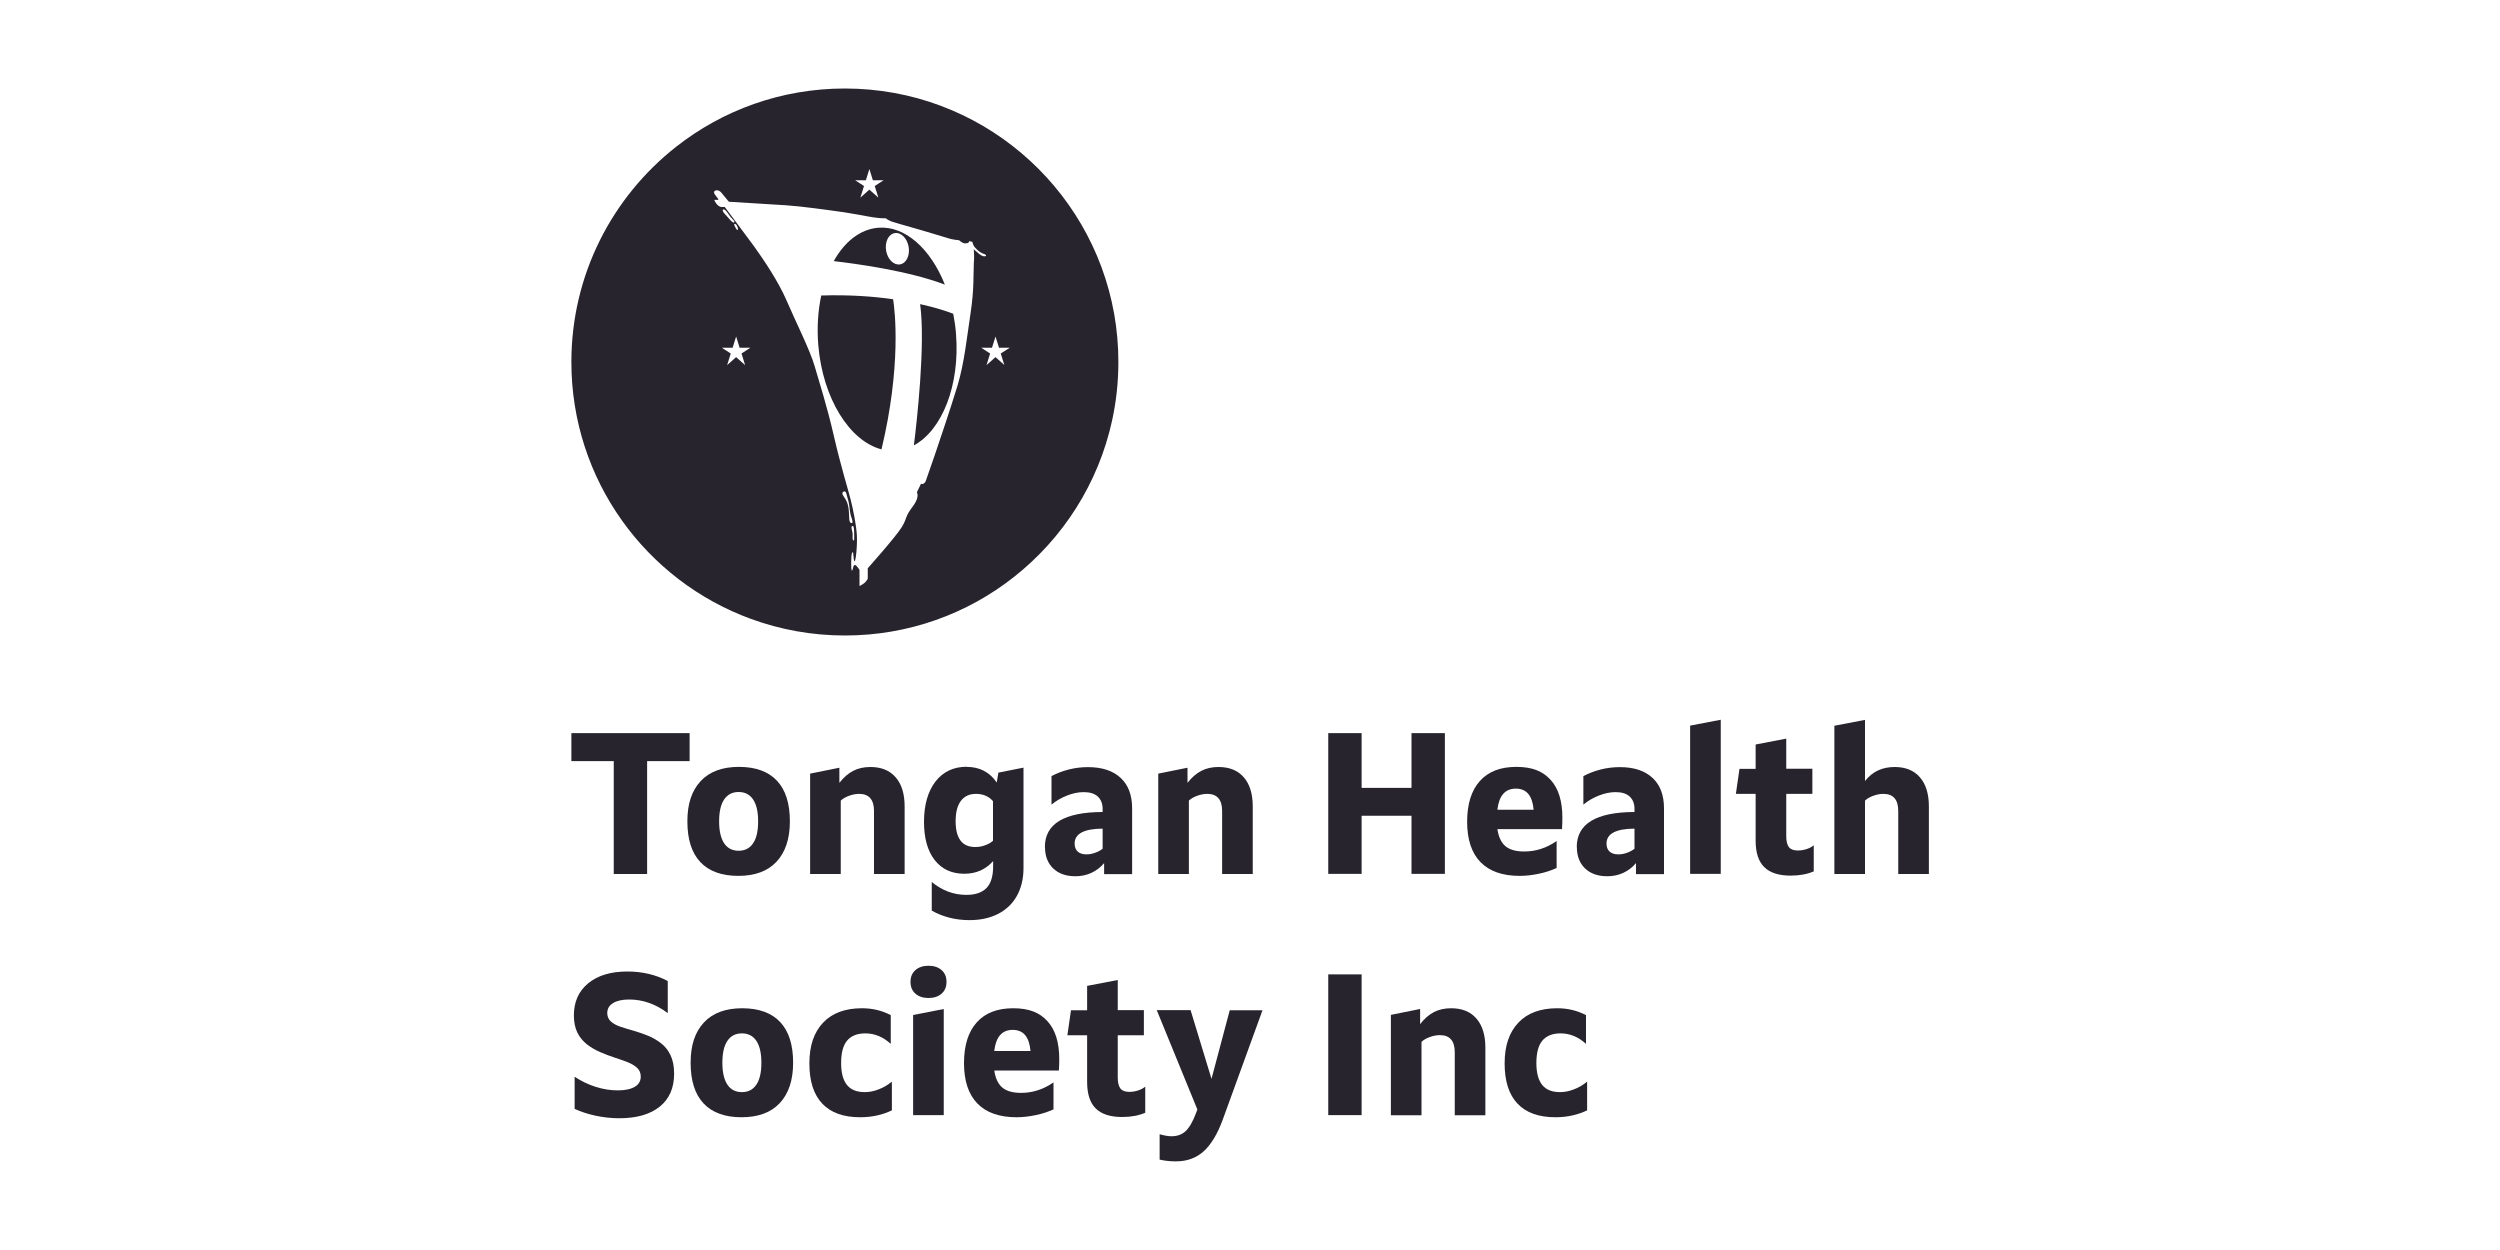 <?xml version="1.0" encoding="UTF-8"?>
<svg id="Layer_1" data-name="Layer 1" xmlns="http://www.w3.org/2000/svg" viewBox="0 0 200 100">
  <defs>
    <style>
      .cls-1 {
        fill: #27242e;
        stroke-width: 0px;
      }
    </style>
  </defs>
  <g>
    <g>
      <path class="cls-1" d="M51.77,60.89v9.03h-2.67v-9.03h-3.39v-2.24h9.46v2.24h-3.39Z"/>
      <path class="cls-1" d="M63.19,65.71c0,1.39-.36,2.47-1.07,3.23-.71.76-1.74,1.13-3.06,1.13s-2.35-.37-3.04-1.11-1.03-1.82-1.03-3.25.36-2.47,1.07-3.23c.71-.76,1.74-1.13,3.06-1.13s2.35.37,3.04,1.11c.69.74,1.03,1.82,1.03,3.25ZM57.53,65.71c0,.76.13,1.34.4,1.75.27.4.65.6,1.16.6s.89-.2,1.16-.6c.27-.4.4-.98.4-1.75s-.13-1.34-.4-1.75c-.27-.4-.65-.6-1.16-.6s-.89.2-1.16.6c-.27.4-.4.98-.4,1.75Z"/>
      <path class="cls-1" d="M67.15,61.42v1.21c.33-.43.7-.75,1.1-.96.4-.21.86-.31,1.38-.31.87,0,1.54.27,2.02.82.48.55.72,1.33.72,2.33v5.41h-2.45v-5.04c0-.91-.4-1.37-1.19-1.37-.26,0-.52.05-.8.15-.27.1-.5.22-.67.39v5.87h-2.45v-8.03l2.33-.47Z"/>
      <path class="cls-1" d="M77.33,61.35c1.04,0,1.84.42,2.41,1.25l.13-.79,2.01-.4v8.03c0,.86-.18,1.6-.53,2.23-.35.63-.86,1.11-1.5,1.44-.65.33-1.41.5-2.29.5-1.1,0-2.11-.25-3.02-.76v-2.29c.84.69,1.76,1.03,2.77,1.03.73,0,1.27-.19,1.62-.56s.52-.95.52-1.72v-.42c-.61.68-1.38,1.01-2.3,1.01-1.02,0-1.81-.37-2.38-1.1-.57-.74-.85-1.75-.85-3.05,0-1.36.31-2.44.92-3.23.61-.79,1.45-1.18,2.51-1.18ZM78.01,67.76c.28,0,.55-.04.8-.14.26-.09.47-.21.63-.36v-3.17c-.35-.39-.8-.58-1.35-.58s-.94.19-1.22.56c-.28.37-.42.91-.42,1.63,0,1.37.52,2.06,1.56,2.06Z"/>
      <path class="cls-1" d="M83.59,67.76c0-1.85,1.54-2.79,4.62-2.8v-.24c0-.43-.13-.76-.39-1-.26-.24-.64-.35-1.13-.35-.42,0-.86.09-1.32.27s-.88.42-1.25.73v-2.28c.41-.22.87-.4,1.38-.53.51-.13,1.02-.19,1.54-.19,1.13,0,2,.29,2.61.86.62.57.92,1.39.92,2.44v5.26h-2.24v-.88c-.29.34-.63.6-1.02.78s-.82.27-1.28.27c-.75,0-1.34-.21-1.78-.63-.43-.42-.65-.98-.65-1.69ZM86.92,68.35c.21,0,.44-.04.67-.12.23-.08.44-.19.62-.33v-1.61c-1.49.01-2.24.41-2.24,1.19,0,.28.08.49.24.64.16.15.4.23.71.23Z"/>
      <path class="cls-1" d="M95,61.42v1.21c.33-.43.7-.75,1.1-.96.4-.21.86-.31,1.38-.31.87,0,1.54.27,2.02.82.48.55.72,1.33.72,2.33v5.41h-2.45v-5.04c0-.91-.4-1.37-1.19-1.37-.26,0-.52.05-.8.15-.27.1-.5.22-.67.39v5.87h-2.45v-8.03l2.33-.47Z"/>
      <path class="cls-1" d="M108.93,58.65v4.38h3.99v-4.38h2.67v11.26h-2.67v-4.65h-3.99v4.65h-2.67v-11.26h2.67Z"/>
      <path class="cls-1" d="M119.79,66.32c.09.62.3,1.08.64,1.37.34.29.85.43,1.51.43.92,0,1.79-.28,2.59-.84v2.16c-.42.19-.89.35-1.42.46-.53.11-1.04.17-1.54.17-1.37,0-2.42-.37-3.13-1.1-.71-.73-1.07-1.81-1.07-3.23s.34-2.5,1.02-3.26c.68-.76,1.65-1.13,2.92-1.13s2.12.35,2.74,1.04c.63.69.94,1.7.94,3.02,0,.32-.01.63-.03.92h-5.18ZM121.27,63.09c-.86,0-1.35.56-1.48,1.69h2.9c-.1-1.13-.57-1.69-1.42-1.69Z"/>
      <path class="cls-1" d="M126.14,67.76c0-1.85,1.54-2.79,4.62-2.8v-.24c0-.43-.13-.76-.39-1-.26-.24-.64-.35-1.13-.35-.42,0-.86.09-1.32.27s-.88.42-1.25.73v-2.28c.41-.22.87-.4,1.38-.53.51-.13,1.02-.19,1.54-.19,1.13,0,2,.29,2.61.86.62.57.92,1.39.92,2.44v5.26h-2.24v-.88c-.29.34-.63.6-1.02.78s-.82.27-1.28.27c-.75,0-1.34-.21-1.78-.63-.43-.42-.65-.98-.65-1.69ZM129.47,68.35c.21,0,.44-.04.67-.12.23-.08.44-.19.62-.33v-1.61c-1.49.01-2.24.41-2.24,1.19,0,.28.08.49.24.64.16.15.4.23.71.23Z"/>
      <path class="cls-1" d="M137.66,69.91h-2.45v-11.86l2.45-.47v12.32Z"/>
      <path class="cls-1" d="M139.16,61.51h1.29v-1.95l2.45-.47v2.41h2.09v2.01h-2.09v3.39c0,.41.08.7.22.88.15.18.39.26.71.26.23,0,.46-.04.69-.11.24-.08.43-.18.58-.31v2.09c-.51.22-1.13.34-1.85.34-.95,0-1.66-.23-2.12-.69-.46-.46-.68-1.17-.68-2.12v-3.73h-1.58l.29-2.01Z"/>
      <path class="cls-1" d="M149.2,57.59v4.89c.31-.39.66-.67,1.05-.85s.83-.27,1.32-.27c.87,0,1.54.27,2.02.82.48.55.72,1.33.72,2.33v5.41h-2.45v-5.04c0-.91-.4-1.37-1.19-1.37-.26,0-.52.05-.8.15-.27.1-.5.22-.67.39v5.87h-2.45v-11.86l2.45-.47Z"/>
    </g>
    <g>
      <path class="cls-1" d="M48.58,81.04c0,.28.1.5.29.68.19.17.45.31.77.42.32.11.67.21,1.05.32.38.11.76.24,1.13.39.38.15.72.35,1.05.6s.58.57.77.96c.19.4.29.89.29,1.48,0,1.14-.38,2.02-1.15,2.64s-1.85.93-3.24.93c-.63,0-1.26-.07-1.88-.2s-1.18-.32-1.69-.55v-2.57c.53.35,1.09.62,1.69.81s1.19.28,1.77.28,1.04-.1,1.36-.29c.32-.19.47-.47.47-.82,0-.28-.1-.51-.29-.69-.19-.18-.45-.33-.77-.46-.32-.12-.67-.25-1.05-.37s-.76-.27-1.13-.43c-.38-.16-.72-.36-1.05-.61-.32-.25-.58-.56-.77-.93-.19-.38-.29-.84-.29-1.4,0-1.08.38-1.94,1.15-2.57.77-.63,1.81-.94,3.13-.94,1.18,0,2.26.25,3.23.76v2.57c-.96-.73-2-1.09-3.09-1.09-.56,0-.99.1-1.29.29-.31.19-.46.46-.46.8Z"/>
      <path class="cls-1" d="M63.45,85.02c0,1.39-.36,2.47-1.07,3.23-.71.76-1.74,1.13-3.06,1.13s-2.35-.37-3.04-1.11-1.03-1.82-1.03-3.25.36-2.47,1.07-3.23c.71-.76,1.74-1.13,3.06-1.13s2.35.37,3.04,1.11c.69.74,1.03,1.82,1.03,3.25ZM57.79,85.02c0,.76.13,1.34.4,1.75.27.4.65.6,1.16.6s.89-.2,1.16-.6c.27-.4.4-.98.4-1.75s-.13-1.34-.4-1.75c-.27-.4-.65-.6-1.16-.6s-.89.2-1.16.6c-.27.4-.4.98-.4,1.75Z"/>
      <path class="cls-1" d="M67.29,85.05c0,.78.16,1.37.47,1.75.31.38.78.57,1.42.57.36,0,.73-.07,1.11-.22.38-.14.73-.35,1.06-.62v2.3c-.76.36-1.6.55-2.53.55-1.34,0-2.35-.36-3.04-1.09s-1.03-1.8-1.03-3.22.37-2.49,1.1-3.26,1.77-1.15,3.11-1.15c.83,0,1.59.18,2.3.55v2.3c-.61-.56-1.29-.84-2.04-.84-.65,0-1.14.2-1.46.59-.32.39-.47.99-.47,1.79Z"/>
      <path class="cls-1" d="M74.28,79.84c-.44,0-.79-.12-1.05-.35-.26-.23-.39-.54-.39-.94s.13-.71.39-.94c.26-.23.61-.35,1.05-.35s.79.12,1.05.35.39.54.39.94-.13.71-.39.94c-.26.23-.61.35-1.05.35ZM73.05,81.2l2.45-.48v8.49h-2.45v-8.01Z"/>
      <path class="cls-1" d="M79.54,85.63c.09.62.3,1.08.64,1.37.34.29.85.43,1.51.43.92,0,1.79-.28,2.59-.84v2.16c-.42.19-.89.35-1.42.46-.53.11-1.04.17-1.54.17-1.37,0-2.42-.37-3.13-1.1-.71-.73-1.07-1.81-1.07-3.23s.34-2.5,1.02-3.26c.68-.76,1.65-1.13,2.92-1.13s2.12.35,2.74,1.04c.63.69.94,1.7.94,3.02,0,.32-.01.63-.03.92h-5.18ZM81.02,82.39c-.86,0-1.35.56-1.48,1.69h2.9c-.1-1.13-.57-1.69-1.42-1.69Z"/>
      <path class="cls-1" d="M85.68,80.82h1.29v-1.95l2.45-.47v2.41h2.09v2.01h-2.09v3.39c0,.41.08.7.22.88.15.18.39.26.71.26.23,0,.46-.04.69-.11.24-.08.43-.18.58-.31v2.09c-.51.22-1.13.34-1.85.34-.95,0-1.66-.23-2.12-.69-.46-.46-.68-1.17-.68-2.12v-3.73h-1.58l.29-2.01Z"/>
      <path class="cls-1" d="M95.25,80.82l1.67,5.49,1.46-5.49h2.62l-3.18,8.75c-.42,1.15-.93,1.99-1.52,2.53-.6.54-1.34.81-2.23.81-.46,0-.9-.05-1.3-.14v-2.03c.39.11.7.16.95.16.45,0,.82-.13,1.12-.4.29-.27.58-.75.84-1.45l.11-.29-3.25-7.95h2.7Z"/>
      <path class="cls-1" d="M108.93,77.95v11.26h-2.67v-11.26h2.67Z"/>
      <path class="cls-1" d="M113.61,80.72v1.21c.33-.43.7-.75,1.1-.96.4-.21.86-.31,1.38-.31.87,0,1.54.27,2.02.82.48.55.72,1.33.72,2.33v5.41h-2.45v-5.04c0-.91-.4-1.37-1.19-1.37-.26,0-.52.05-.8.15-.27.1-.5.22-.67.39v5.87h-2.45v-8.03l2.33-.47Z"/>
      <path class="cls-1" d="M122.91,85.05c0,.78.16,1.37.47,1.75.31.38.78.57,1.42.57.36,0,.73-.07,1.11-.22.38-.14.73-.35,1.06-.62v2.3c-.76.36-1.6.55-2.53.55-1.34,0-2.35-.36-3.04-1.09s-1.03-1.8-1.03-3.22.37-2.49,1.1-3.26,1.77-1.15,3.11-1.15c.83,0,1.59.18,2.3.55v2.3c-.61-.56-1.29-.84-2.04-.84-.65,0-1.14.2-1.46.59-.32.39-.47.99-.47,1.79Z"/>
    </g>
  </g>
  <g>
    <polygon class="cls-1" points="70.92 17.6 71.36 17.74 71.36 17.74 70.92 17.6 70.92 17.6"/>
    <path class="cls-1" d="M70.25,18.22c-1.44.12-2.69,1.12-3.55,2.67,1.73.2,5.98.77,8.89,1.88-1.14-2.86-3.18-4.73-5.34-4.55ZM72.01,21.15c-.5.09-1-.4-1.12-1.09-.12-.69.18-1.32.68-1.41.5-.09,1,.4,1.12,1.09.12.69-.18,1.32-.68,1.41Z"/>
    <polygon class="cls-1" points="72.42 18.06 72.42 18.06 72.03 17.94 72.02 17.94 72.42 18.06"/>
    <path class="cls-1" d="M65.7,23.64c-.26,1.21-.35,2.55-.24,3.94.35,4.28,2.5,7.7,5.06,8.37,1.59-6.66,1.08-11.05.93-12.01-1.59-.23-3.52-.37-5.75-.3Z"/>
    <path class="cls-1" d="M89.13,25.09c-1.83-10.24-10.78-18.01-21.54-18.01-5.1,0-9.79,1.74-13.51,4.67-5.1,4.01-8.37,10.23-8.37,17.21,0,9.44,5.98,17.49,14.36,20.55,2.35.86,4.88,1.33,7.52,1.33,5.1,0,9.79-1.74,13.51-4.67,3.93-3.09,6.77-7.49,7.87-12.54.33-1.51.5-3.07.5-4.68h0c0-1.32-.12-2.62-.34-3.87ZM69.27,14.42l.28-.9.28.9h.86l-.71.46.29.93-.72-.64-.72.64.29-.93-.71-.46h.86ZM59.61,29.21l-.72-.64-.72.64.29-.93-.71-.46h.86l.28-.9.28.9h.86l-.71.46.29.93ZM58.49,17.68c-.14-.16-.41-.45-.57-.64-.16-.19-.09-.26-.09-.26.16-.16.47.4.6.56.13.16.31.34.31.34.05.17-.1.16-.24,0ZM58.77,17.91c.09-.06.3.27.26.44-.04.18-.19-.14-.26-.27-.08-.13,0-.17,0-.17ZM67.89,40.72c-.08-.62-.28-.82-.43-1.06-.15-.24,0-.32,0-.32.1-.07.22-.03.27.22.05.25.18.54.22.96.04.43.08.65.2.99.12.33,0,.34,0,.34-.29,0-.18-.51-.26-1.13ZM68.13,42.3c-.05-.18.04-.21.04-.21.12-.09.15.16.16.42.02.26,0,.74,0,.74-.11-.02-.14-.11-.12-.34.02-.23-.03-.43-.08-.61ZM77.91,20.9c-.05,1.02.03,2.21-.26,4.12-.29,1.9-.5,4-1.04,5.8-.54,1.8-1.83,5.59-1.83,5.59l-.73,2.1s-.12.24-.31.21c-.02,0-.04-.01-.06-.02-.11.23-.22.46-.33.68.1.19.1.57-.33,1.14-.67.88-.41.88-.88,1.65-.47.77-2.72,3.29-2.72,3.29v.83c-.15.38-.66.59-.66.59v-1.3l-.2-.26c-.2-.26-.28-.02-.28-.02-.21.92-.2-.24-.17-.74.03-.5.14-.36.14-.36.12,1.86.36-.47.3-1.38-.06-.91-.3-2.06-.5-2.86-.2-.8-.8-2.72-1.34-5.08-.54-2.36-1.16-4.28-1.53-5.56-.36-1.28-1.59-3.72-2.25-5.27-.67-1.56-1.89-3.35-2.61-4.35-.73-1-2.34-3.14-2.34-3.14h-.3c-.33-.08-.52-.51-.52-.51v-.06h.3v-.07s-.12-.15-.27-.36c-.15-.21,0-.3,0-.3.16-.07.36-.05.55.19.1.12.34.4.57.69.67.04,3.47.21,4.55.28,1.24.08,3.39.38,4.72.57,1.34.2,2.51.51,3.28.47,0,0,.11.12.49.27l.67.2c.88.24,2.69.78,3.38.99.73.23.79.24,1.33.3,0,0,.17.17.38.24.03,0,.43.06.42-.17l.26.06s.01.04.03.12c.02.04.03.09.06.15.09.2.48.59.85.7.36.11.03.36-.39,0l-.42-.36-.02-.02c.02.24.04.56.02.94ZM80.36,29.21l-.72-.64-.72.64.29-.93-.71-.46h.86l.28-.9.28.9h.86l-.72.46.29.93Z"/>
    <path class="cls-1" d="M76.26,25.1c-.47-.18-1.36-.49-2.65-.77.44,3.2-.27,9.47-.5,11.3,2.26-1.22,3.7-4.82,3.37-8.93-.04-.55-.12-1.08-.22-1.59Z"/>
  </g>
</svg>